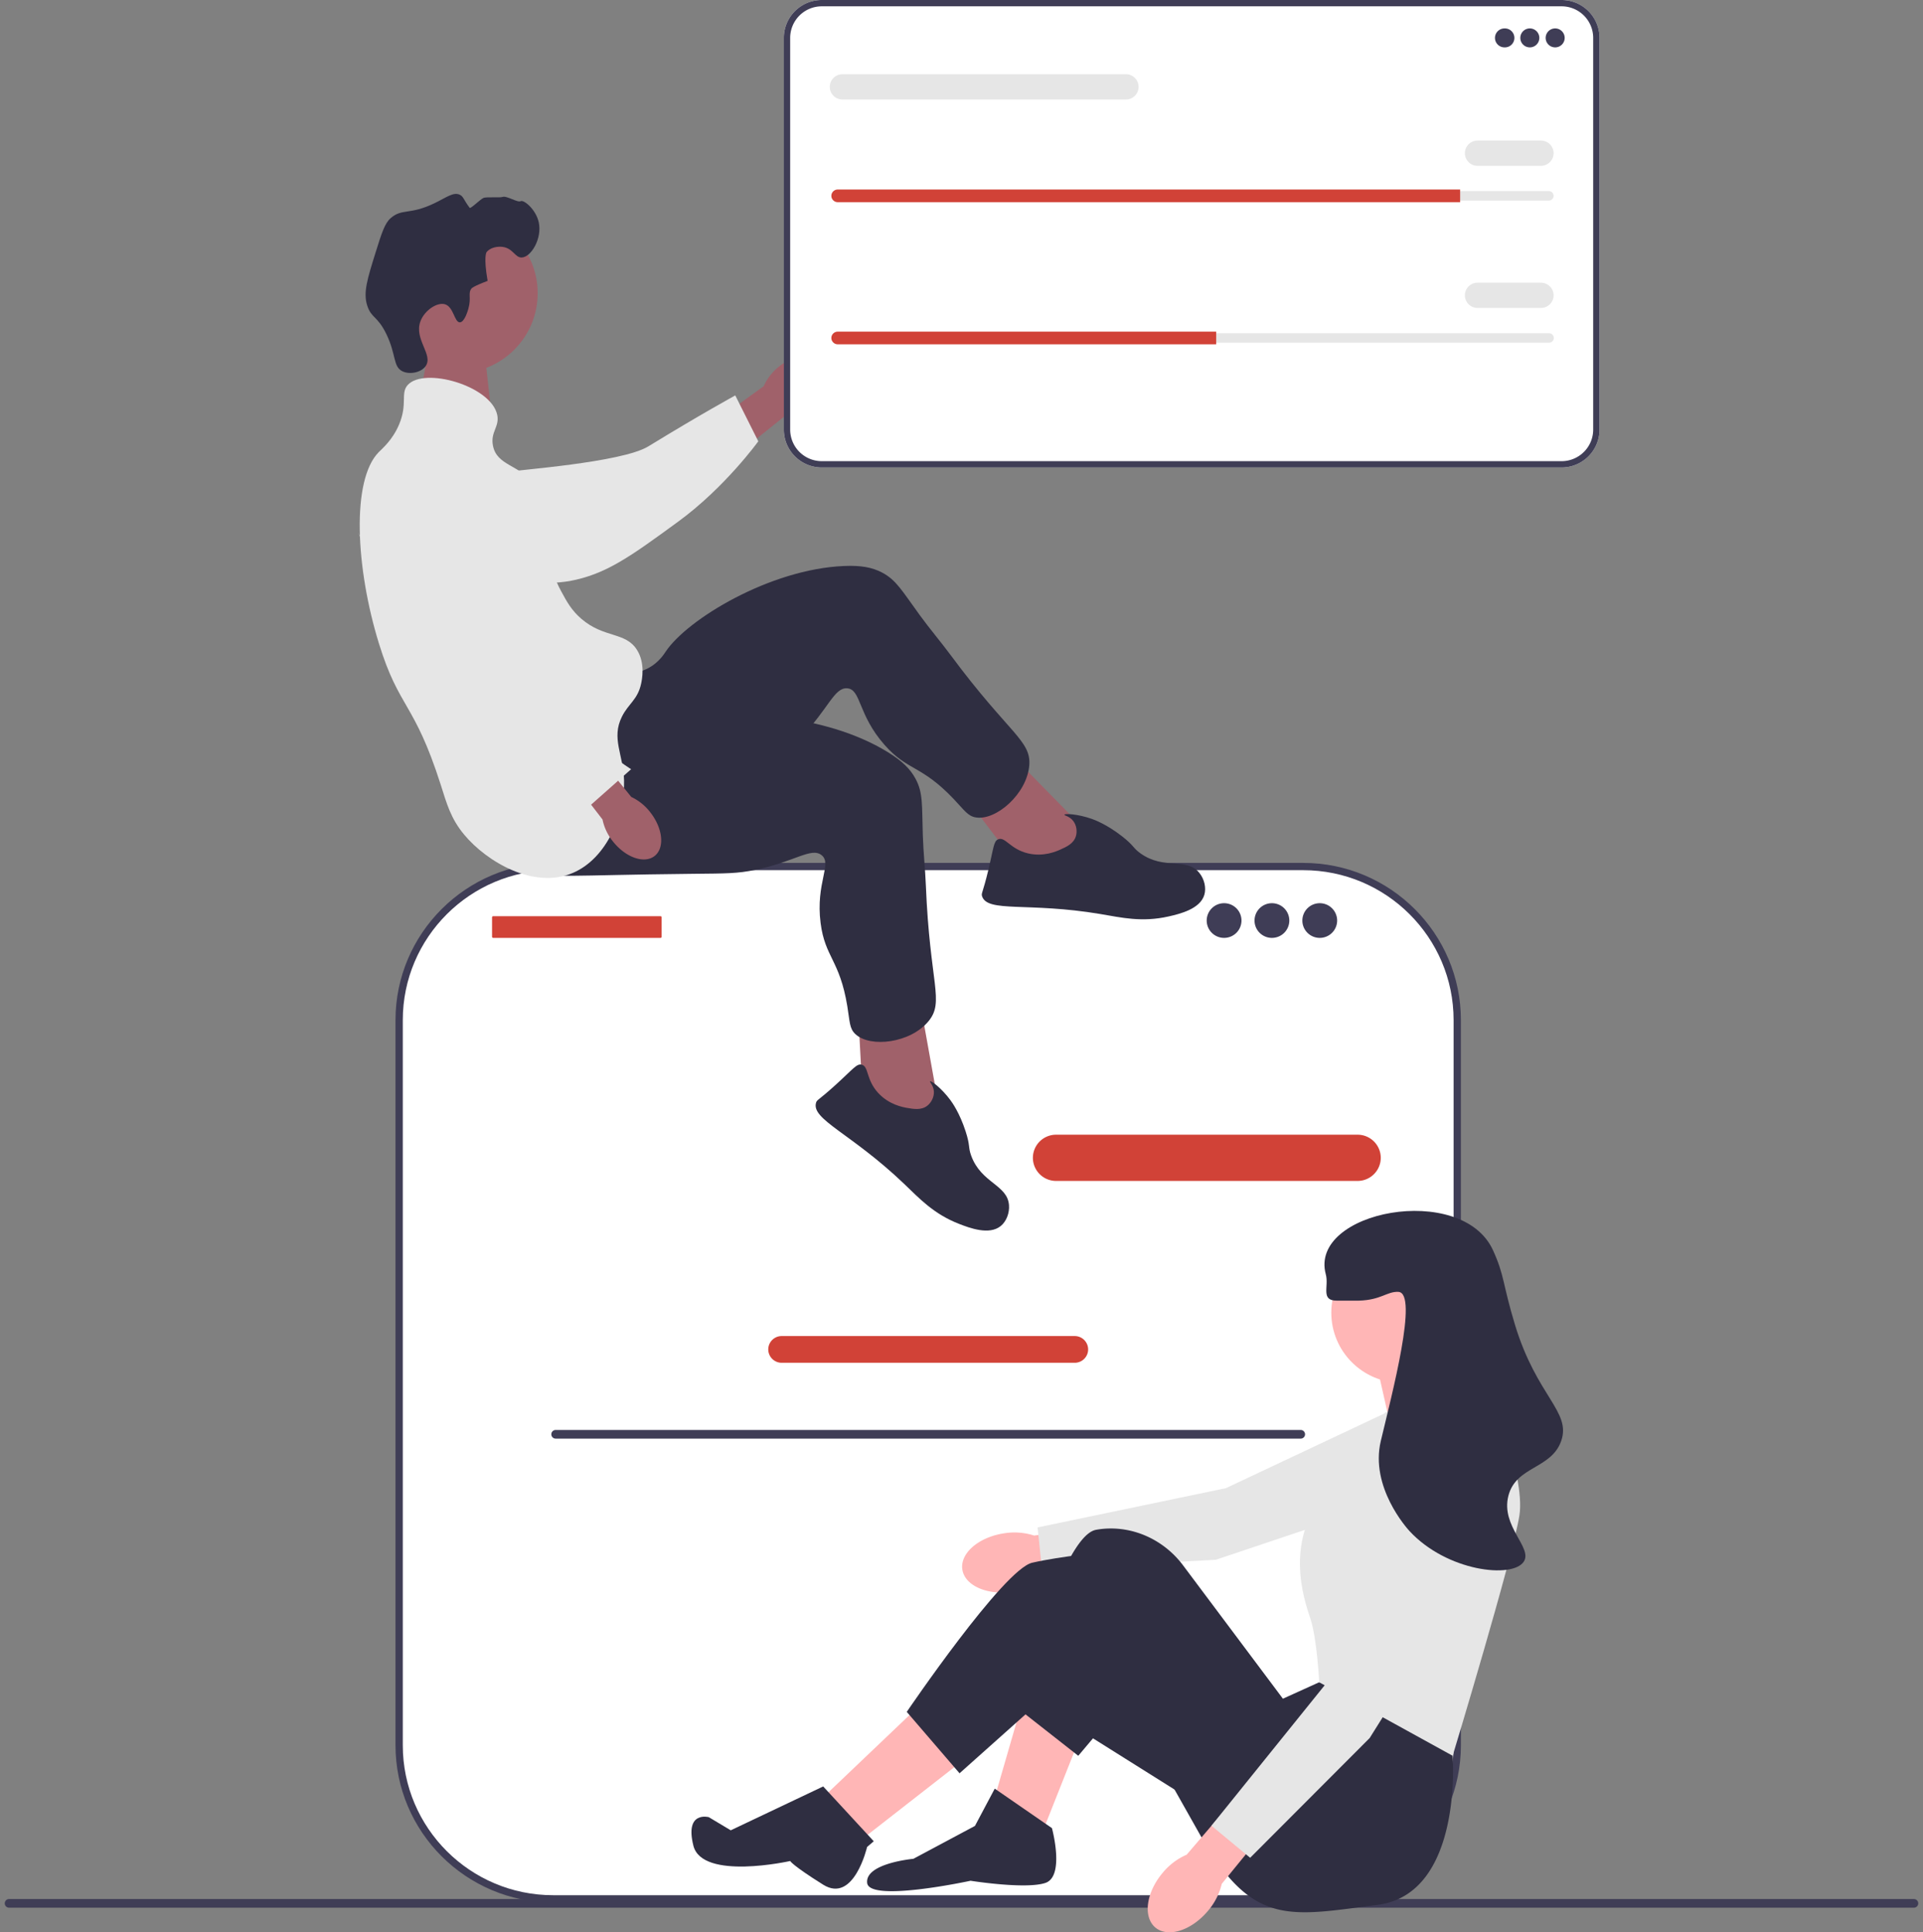 <svg width="202" height="203" fill="none" xmlns="http://www.w3.org/2000/svg"><rect width="100%" height="100%" fill="#808080" stroke="none"/><g clip-path="url(#clip0_90_397)"><path d="M45.581 33.901l-1.532 8.023 7.64 2.147-.95-8.564-5.158-1.606z" fill="#A0616A"/><path d="M.5 199.962c0 .252.203.455.456.455h200.088a.454.454 0 100-.91H.956a.454.454 0 00-.456.455z" fill="#3F3D56"/><path d="M136.897 91.037H58.106c-8.935 0-16.178 7.222-16.178 16.132v76.186c0 8.909 7.243 16.132 16.178 16.132h78.791c8.935 0 16.178-7.223 16.178-16.132v-76.186c0-8.91-7.243-16.132-16.178-16.132z" fill="#fff"/><path d="M136.897 199.869H58.106c-9.132 0-16.561-7.408-16.561-16.514v-76.186c0-9.106 7.43-16.514 16.561-16.514h78.791c9.132 0 16.562 7.408 16.562 16.514v76.186c0 9.106-7.43 16.514-16.562 16.514zM58.106 91.419c-8.71 0-15.795 7.065-15.795 15.75v76.186c0 8.685 7.086 15.75 15.795 15.75h78.791c8.71 0 15.795-7.065 15.795-15.75v-76.186c0-8.685-7.085-15.75-15.795-15.75H58.106z" fill="#3F3D56"/><path d="M142.605 124.066h-31.67a2.435 2.435 0 01-2.436-2.429 2.434 2.434 0 012.436-2.429h31.67a2.435 2.435 0 012.436 2.429 2.436 2.436 0 01-2.436 2.429zm-29.711 19.103H82.109a1.407 1.407 0 01-1.407-1.403c0-.774.631-1.404 1.407-1.404h30.785c.776 0 1.407.63 1.407 1.404 0 .774-.631 1.403-1.407 1.403zM69.383 96.254H51.807a.119.119 0 00-.119.119v2.04c0 .066.053.119.12.119h17.575a.119.119 0 00.118-.119v-2.04a.119.119 0 00-.118-.119z" fill="#D14237"/><path d="M128.584 98.531a1.824 1.824 0 001.827-1.822 1.824 1.824 0 00-1.827-1.821 1.824 1.824 0 00-1.827 1.822c0 1.006.818 1.821 1.827 1.821zm5.024 0a1.824 1.824 0 001.827-1.822 1.824 1.824 0 00-1.827-1.821 1.824 1.824 0 00-1.827 1.822c0 1.006.818 1.821 1.827 1.821zm5.024 0a1.824 1.824 0 001.827-1.822 1.824 1.824 0 00-1.827-1.821 1.824 1.824 0 00-1.827 1.822c0 1.006.818 1.821 1.827 1.821zm-80.718 52.152c0 .252.203.454.456.454h78.263a.453.453 0 100-.909H58.37a.454.454 0 00-.456.455z" fill="#3F3D56"/><path d="M81.783 38.552c1.666-1.373 3.727-1.629 4.603-.571.876 1.057.236 3.027-1.431 4.4a5.414 5.414 0 01-2.283 1.144l-7.133 5.728-2.624-3.395 7.31-5.286c.35-.788.885-1.48 1.558-2.02z" fill="#A0616A"/><path d="M40.554 51.475c-.004-.253-.002-2.463 1.639-3.86 1.884-1.604 4.543-.954 5.476-.727 2.155.526 2.331 1.448 4.354 2.395 3.786 1.771-.957.865 1.295.297.78-.197 11.996-.973 14.788-2.686 5.43-3.333 9.13-5.353 9.13-5.353l2.418 4.823s-3.498 4.85-8.42 8.441c-5.048 3.685-7.573 5.528-11.41 6.24-.33.06-8.455 1.444-15-3.431-1.492-1.112-4.228-3.15-4.27-6.14z" fill="#E6E6E6"/><path d="M48.056 39.208c4.653 0 8.425-3.761 8.425-8.401s-3.772-8.402-8.425-8.402c-4.653 0-8.425 3.762-8.425 8.402 0 4.64 3.772 8.401 8.425 8.401zm65.985 48.042l-8.677-8.856-4.479 4.658 6.464 8.492 6.412.732.28-5.026z" fill="#A0616A"/><path d="M64.495 70.642c.508.042 2.12.364 3.662-.481 1.052-.578 1.592-1.436 1.774-1.709 2.26-3.385 10.938-8.665 18.726-8.99 1.764-.074 2.925.13 3.98.678 1.496.778 2.093 1.892 3.992 4.502 1.038 1.427 2.187 2.772 3.238 4.19 6.154 8.304 8.486 8.956 8.248 11.618-.265 2.953-3.459 5.755-5.582 5.432-.87-.133-1.207-.736-2.368-1.956-3.406-3.579-4.816-2.918-7.24-5.659-2.832-3.2-2.461-5.853-3.938-5.956-1.37-.095-1.953 2.169-4.877 5.176-1.338 1.376-2.291 2.007-5.194 4.016-11.306 7.82-11.486 8.37-13.768 8.994-.998.273-8.083 2.21-10.607-.873-3.95-4.823 5.381-19.36 9.954-18.982zm46.893 18.61c.638-.286 1.384-.62 1.624-1.388.163-.52.069-1.161-.266-1.604-.388-.511-.961-.579-.938-.669.035-.138 1.391-.084 2.88.44.281.1 1.553.563 3.172 1.824 1.297 1.01 1.122 1.212 1.936 1.794 2.496 1.787 4.837.379 6.188 2.054.522.647.744 1.565.524 2.308-.44 1.49-2.583 2.004-3.754 2.269-2.82.638-4.954.117-7.183-.257-7.581-1.274-11.84-.114-12.41-1.865-.108-.332.068-.303.652-2.736.577-2.4.558-3.06 1.049-3.251.74-.29 1.237 1.026 3.099 1.477 1.651.399 3.014-.21 3.427-.396z" fill="#2F2E41"/><path d="M98.614 116.225l-2.192-12.187-6.33 1.347.567 10.646 4.894 4.196 3.06-4.002z" fill="#A0616A"/><path d="M66.97 74.74c.396.318 1.55 1.488 3.301 1.651 1.196.112 2.125-.296 2.43-.42 3.777-1.536 13.93-1.046 20.558 3.046 1.5.927 2.346 1.745 2.91 2.79.8 1.481.667 2.737.769 5.96.055 1.763.249 3.519.32 5.28.416 10.317 1.979 12.163.282 14.232-1.882 2.296-6.103 2.826-7.678 1.369-.645-.596-.584-1.284-.858-2.944-.803-4.869-2.341-5.111-2.805-8.736-.54-4.234 1.26-6.222.096-7.134-1.08-.846-2.836.701-6.95 1.552-1.882.39-3.025.378-6.559.414-13.758.141-14.217.495-16.456-.266-.98-.334-7.933-2.698-8.286-6.662-.552-6.203 15.355-13.007 18.926-10.133zm28.322 41.655c.69.121 1.495.262 2.126-.239.427-.339.71-.922.682-1.476-.032-.64-.469-1.017-.399-1.079.107-.094 1.199.71 2.135 1.977.177.24.968 1.336 1.598 3.285.505 1.561.246 1.631.591 2.568 1.06 2.877 3.79 3.022 3.964 5.166.068.827-.266 1.711-.865 2.202-1.205.988-3.266.212-4.385-.224-2.692-1.051-4.165-2.678-5.799-4.235-5.555-5.299-9.732-6.724-9.218-8.492.098-.335.227-.213 2.08-1.898 1.83-1.664 2.185-2.22 2.7-2.104.774.175.444 1.542 1.732 2.958 1.141 1.255 2.612 1.513 3.058 1.591zM49.205 32.413c.328-1.17-.084-1.597.336-2.122 0 0 .169-.211 1.68-.782-.447-2.578-.113-3.014-.113-3.014.385-.503 1.155-.624 1.68-.559 1.11.14 1.306 1.14 2.015 1.117.981-.031 2.157-1.988 1.792-3.685-.298-1.384-1.582-2.411-1.904-2.233-.319.177-1.468-.603-1.903-.447-.298.107-1.698-.035-2.016.112-.346.16-1.34 1.16-1.435 1.034-.66-.875-.645-1.18-1.028-1.369-.679-.334-1.416.283-2.688.893-2.616 1.255-3.382.507-4.59 1.564-.611.534-.939 1.554-1.568 3.573-.881 2.823-1.322 4.235-.896 5.583.434 1.374 1.072 1.075 2.015 3.014 1.05 2.16.688 3.414 1.68 3.909.767.382 1.998.138 2.463-.559.797-1.194-1.261-2.808-.56-4.69.431-1.154 1.76-2.03 2.576-1.786.922.276.99 1.924 1.568 1.898.495-.022.838-1.247.896-1.451z" fill="#2F2E41"/><path d="M42.823 40.452c1.724-1.927 8.747.068 9.406 3.127.27 1.258-.73 1.79-.448 3.238.412 2.119 2.746 1.974 4.479 4.131 2.46 3.062-.074 6.056 2.687 11.166.59 1.092 1.088 2.012 2.128 2.903 2.386 2.044 4.608 1.343 5.823 3.238.909 1.418.535 3.164.448 3.574-.359 1.677-1.331 2.086-2.016 3.46-1.14 2.288.15 3.968.224 6.7.092 3.42-1.73 8.16-5.375 9.715-4.094 1.747-9.032-1.147-11.422-4.02-1.425-1.714-1.84-3.296-2.463-5.248-2.788-8.724-4.363-7.935-6.495-14.85-2.437-7.906-2.916-17.168 0-20.1.387-.388 1.45-1.286 2.128-2.902.911-2.176.124-3.269.896-4.132z" fill="#E6E6E6"/><path d="M68.298 85.326c1.337 1.693 1.544 3.754.463 4.602-1.081.848-3.04.163-4.378-1.532a5.386 5.386 0 01-1.092-2.302l-5.573-7.247 2.88-2.19 5.712 7.068a5.406 5.406 0 011.988 1.6z" fill="#A0616A"/><path d="M47.888 47.798c.248-.055 2.418-.503 4.124.813 1.96 1.512 1.864 4.24 1.83 5.198-.076 2.21-.945 2.57-1.462 4.739-.966 4.056.875 7.826 1.892 9.909.352.72 1.484 2.927 3.736 5.303 4.38 4.62 8.287 7.051 8.287 7.051l-4.198 3.721S55.41 82.5 50.879 78.428c-4.648-4.177-11.795-18.955-13.277-22.555-.128-.31 1.68 4.73 5.13-2.653.788-1.684 2.23-4.77 5.156-5.422z" fill="#E6E6E6"/><path d="M105.447 161.089c-2.668.408-4.62 2.111-4.359 3.804.26 1.694 2.634 2.735 5.304 2.327a6.771 6.771 0 002.966-1.171l11.284-1.87-.753-4.448-11.258 1.589a6.765 6.765 0 00-3.184-.231z" fill="#FFB6B6"/><path d="M154.072 147.225l-4.375 9.258-21.996 7.384-18.252.971-.457-4.372 19.781-4.124 20.297-9.565 5.002.448z" fill="#E6E6E6"/><path d="M113.504 182.378l-3.928 9.908-5.084-3.456 3.004-10.369 6.008 3.917zm-16.406-3.687L86.7 188.599l4.16 4.378 10.629-8.295-4.39-5.991zm58.923-32.257l-.115-.807-2.658-5.184-8.78 2.304 1.617 7.143 9.936-3.456z" fill="#FFB6B6"/><path d="M152.323 180.995l.27 3.461s1.117 14.512-7.895 15.664c-9.012 1.152-12.94 2.304-18.254-6.682l-8.319-14.747-4.859 5.765-6.463-5.073s4.621-17.973 8.318-18.664a8.56 8.56 0 011.379-.139c3.061-.064 5.946 1.429 7.778 3.876l10.484 14.005 3.813-1.728 13.748 4.263v-.001zm-49.91 10.83l2.08-3.917 6.007 4.148s1.387 5.069-.693 5.76c-2.079.691-7.856-.23-7.856-.23s-10.63 2.304-10.86.23c-.231-2.074 4.852-2.535 4.852-2.535l6.47-3.456z" fill="#2F2E41"/><path d="M125.058 189.06l-16.06-10.09-8.203 7.325-5.545-6.451s10.167-14.977 13.171-15.668c3.004-.692 7.856-1.153 7.856-1.153l14.788 13.595-6.007 12.442zm-38.588-1.382l5.314 5.76-.701.598s-1.379 5.988-4.614 3.962c-3.235-2.025-3.466-2.486-3.466-2.486s-9.243 2.074-10.167-1.613c-.924-3.687 1.618-2.995 1.618-2.995l2.308 1.382 9.707-4.608z" fill="#2F2E41"/><path d="M147.24 145.282c4.084 0 7.394-3.302 7.394-7.374 0-4.072-3.31-7.373-7.394-7.373s-7.394 3.301-7.394 7.373 3.31 7.374 7.394 7.374z" fill="#FFB6B6"/><path d="M145.508 148.392l10.629-3.225s4.159 9.677 3.466 14.055c-.694 4.378-7.009 25.234-7.009 25.234l-14.019-7.723s-.231-4.608-.924-6.682c-.693-2.074-2.888-8.41 1.964-13.709 4.853-5.3 5.893-7.95 5.893-7.95z" fill="#E6E6E6"/><path d="M122.113 196.775c-1.73 2.066-2.063 4.631-.744 5.729 1.32 1.098 3.791.312 5.521-1.756a6.725 6.725 0 001.447-2.835l7.218-8.848-3.516-2.838-7.386 8.62a6.75 6.75 0 00-2.54 1.928z" fill="#FFB6B6"/><path d="M153.66 153.041l2.512 9.923-12.296 19.628-12.553 12.58-4.068-3.366 12.659-15.707 9.596-20.238 4.15-2.82z" fill="#E6E6E6"/><path d="M140.423 136.641c1.897-.004 2.004.008 2.311 0 2.352-.062 2.967-.984 4.159-.921 2.128.112-.68 10.75-1.848 15.668-1.146 4.823 2.725 9.145 3.003 9.447 3.93 4.261 10.832 5.04 12.016 3.225.959-1.468-2.439-3.702-1.617-6.912.802-3.138 4.509-2.804 5.545-5.76 1.085-3.096-2.561-4.658-4.852-12.212-1.316-4.339-1.083-5.147-2.311-7.834-3.282-7.183-19.367-4.125-17.561 2.534.349 1.288-.58 2.769 1.155 2.765z" fill="#2F2E41"/><path d="M164.035 49.112H86.323a3.985 3.985 0 01-3.985-3.974V3.974A3.985 3.985 0 0186.324 0h77.711a3.985 3.985 0 013.986 3.974v41.163a3.985 3.985 0 01-3.986 3.975z" fill="#fff"/><path d="M164.035 49.112H86.323a3.985 3.985 0 01-3.985-3.974V3.974A3.985 3.985 0 0186.324 0h77.711a3.985 3.985 0 013.986 3.974v41.163a3.985 3.985 0 01-3.986 3.975zM86.323.664a3.32 3.32 0 00-3.32 3.31v41.163a3.32 3.32 0 003.32 3.311h77.712a3.319 3.319 0 003.32-3.31V3.974a3.319 3.319 0 00-3.32-3.31H86.323z" fill="#3F3D56"/><path d="M158.037 4.977a.996.996 0 100-1.99.997.997 0 00-.998.995c0 .55.447.995.998.995zm2.663 0a.997.997 0 00.998-.995.997.997 0 00-.998-.996.997.997 0 00-.999.996c0 .55.447.995.999.995zm2.662 0a.997.997 0 00.998-.995.997.997 0 00-.998-.996.997.997 0 00-.999.996c0 .55.447.995.999.995z" fill="#3F3D56"/><path d="M87.995 20.076a.499.499 0 00-.499.498c0 .134.052.258.146.349a.49.49 0 00.353.149h74.701a.498.498 0 100-.996h-74.7z" fill="#E6E6E6"/><path d="M153.379 19.91v1.328H87.996a.652.652 0 01-.47-.196.648.648 0 01-.196-.468c0-.365.3-.664.666-.664h65.383z" fill="#D14237"/><path d="M161.865 17.421h-6.656a1.33 1.33 0 01-1.331-1.327 1.33 1.33 0 011.331-1.327h6.656a1.33 1.33 0 011.331 1.327 1.33 1.33 0 01-1.331 1.327zm-43.595-6.968H88.494a1.33 1.33 0 01-1.33-1.327 1.33 1.33 0 011.33-1.328h29.776a1.33 1.33 0 011.331 1.328 1.33 1.33 0 01-1.331 1.327zM87.995 35.009a.499.499 0 00-.499.498c0 .133.052.257.146.349.095.096.22.148.353.148h74.701a.498.498 0 100-.995h-74.7z" fill="#E6E6E6"/><path d="M127.755 34.843v1.327h-39.76a.652.652 0 01-.469-.196.648.648 0 01-.196-.468c0-.365.3-.663.666-.663h39.759z" fill="#D14237"/><path d="M161.865 32.354h-6.656a1.33 1.33 0 01-1.331-1.327 1.33 1.33 0 011.331-1.328h6.656a1.33 1.33 0 011.331 1.328 1.33 1.33 0 01-1.331 1.327z" fill="#E6E6E6"/></g><defs><clipPath id="clip0_90_397"><path fill="#fff" transform="translate(.5)" d="M0 0h201v203H0z"/></clipPath></defs></svg>